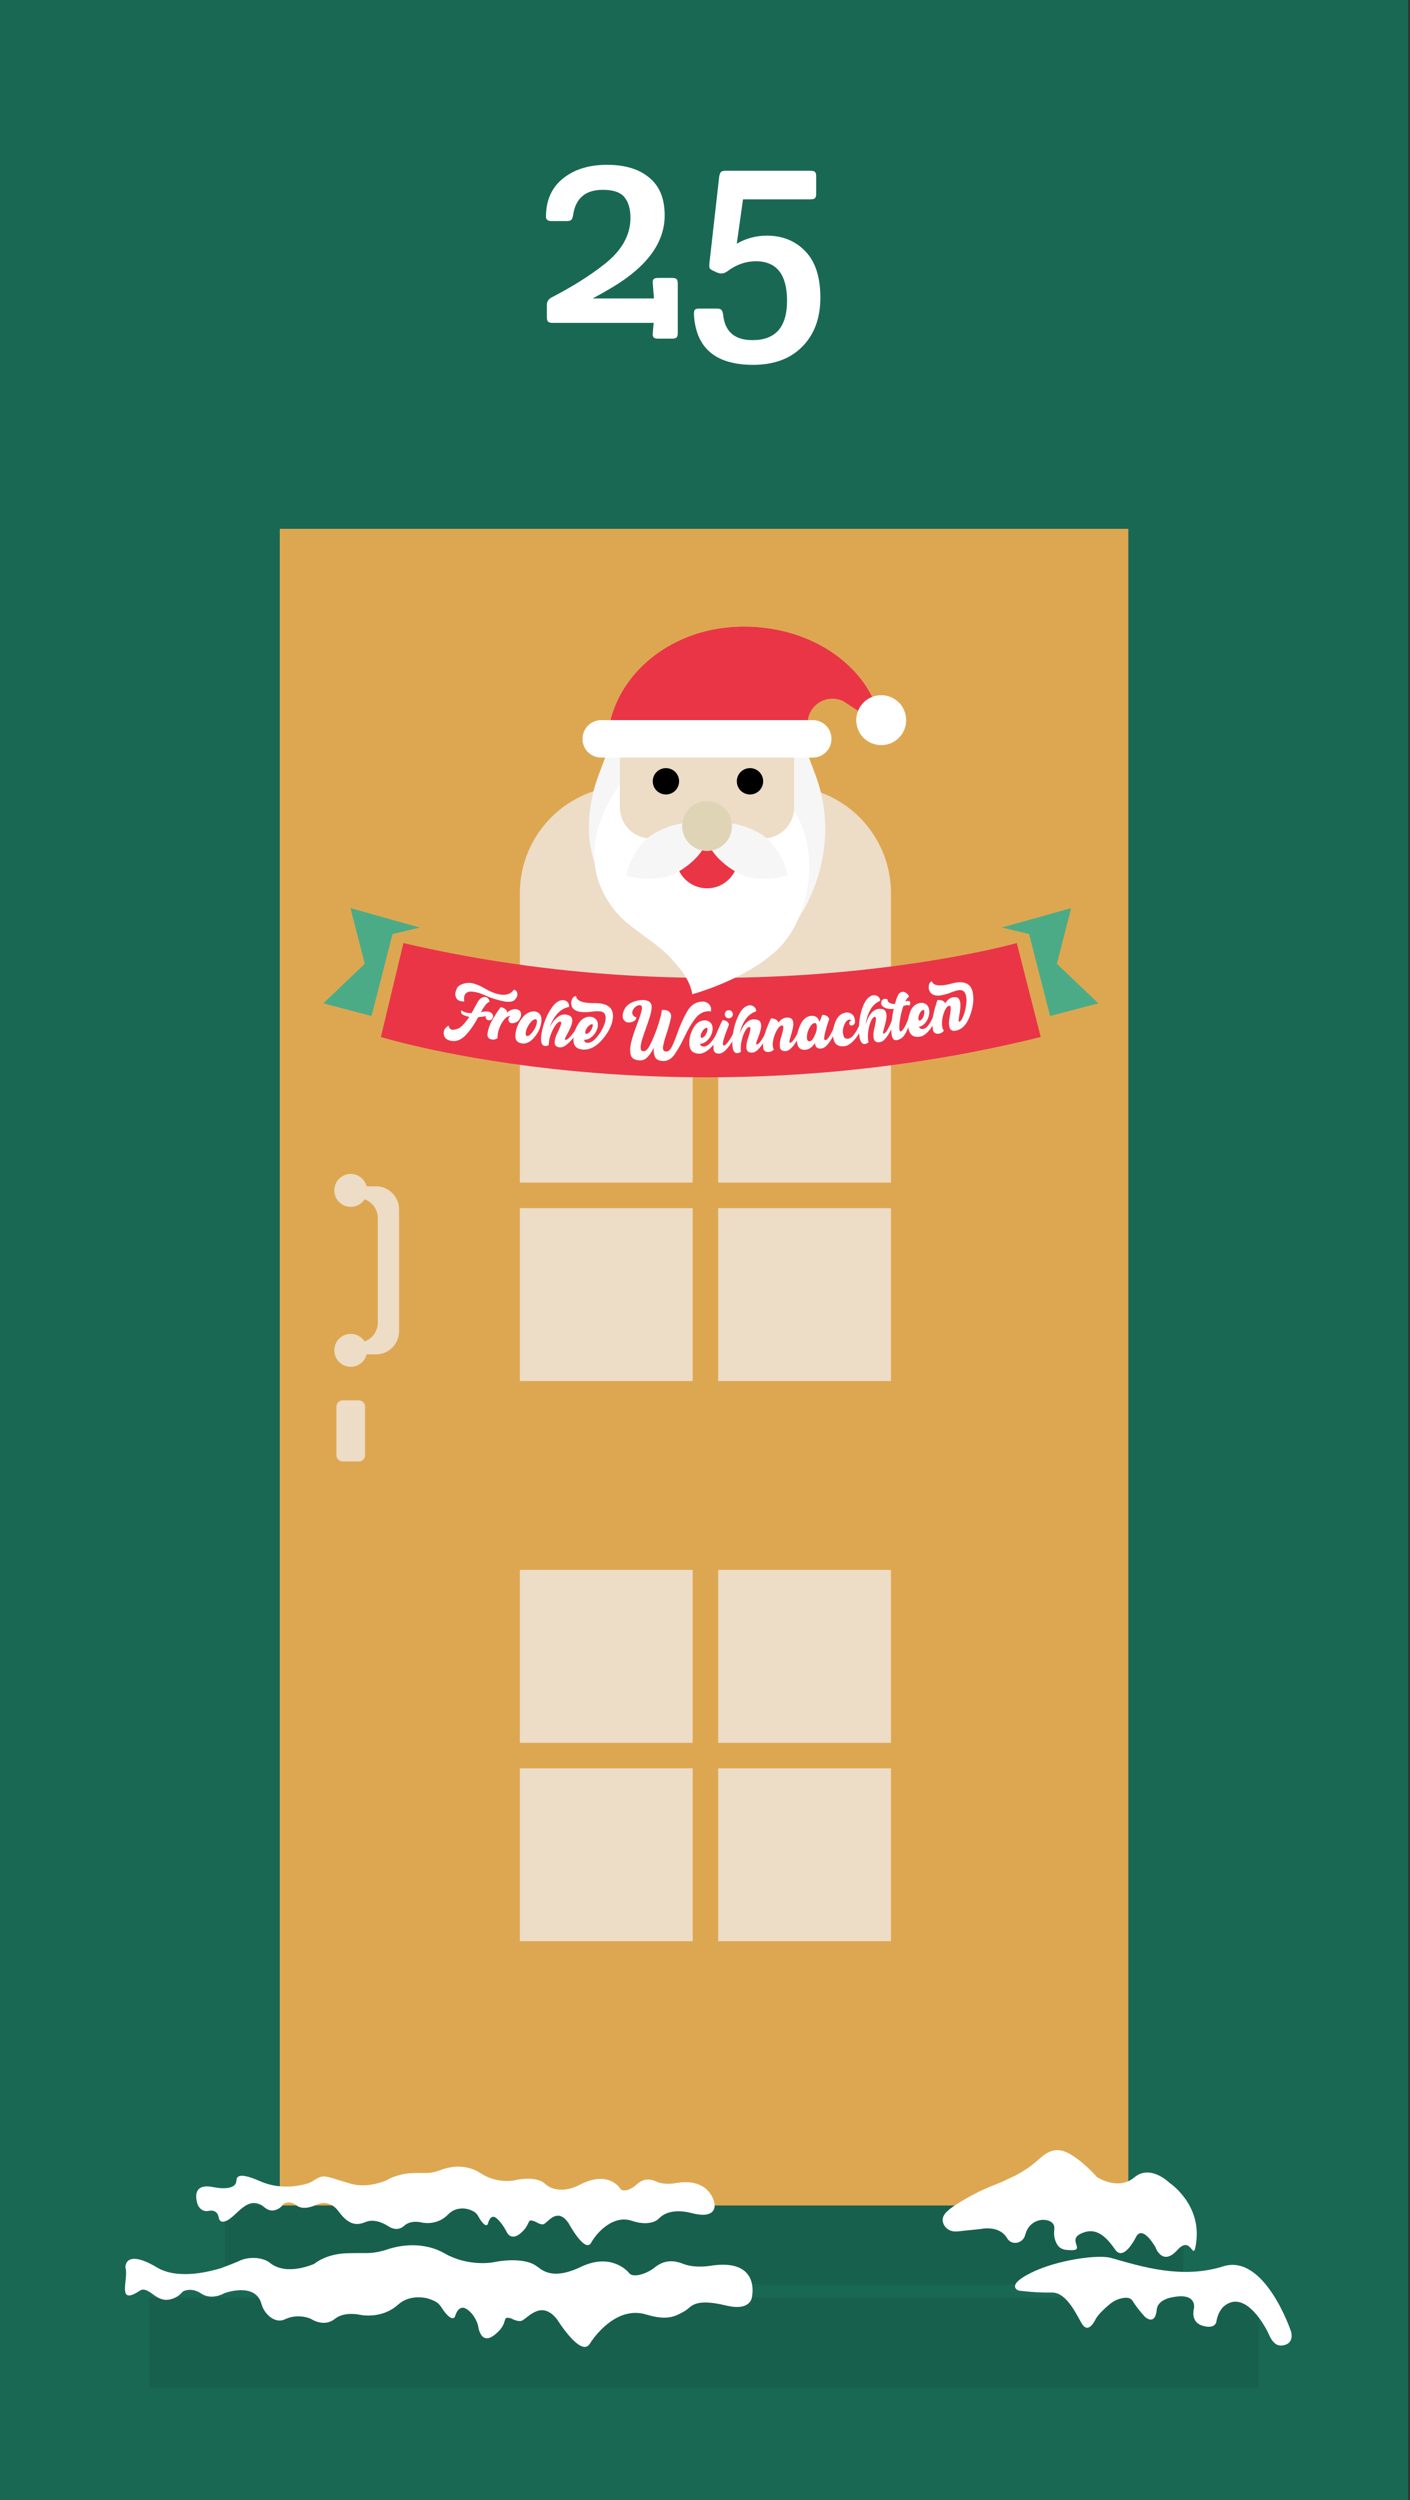 <?xml version="1.0" encoding="UTF-8"?> <svg xmlns="http://www.w3.org/2000/svg" width="237" height="420" viewBox="0 0 237 420" fill="none"><rect x="0" y="0" width="237" height="420" fill="#333333" stroke="none"/><g clip-path="url(#clip0_31_2)"><path d="M236.689 0H0V420H236.689V0Z" fill="#196854"></path><path d="M189.653 88.839H47.029V370.836H189.653V88.839Z" fill="#DDA751"></path><path d="M116.427 169.615H87.378V198.664H116.427V169.615Z" fill="#EDDCC6"></path><path d="M149.76 169.615H120.711V198.664H149.76V169.615Z" fill="#EDDCC6"></path><path d="M105.393 132.026H116.427V165.331H87.378V150.041C87.378 140.096 95.448 132.026 105.393 132.026Z" fill="#EDDCC6"></path><path d="M120.711 132.026H131.745C141.69 132.026 149.76 140.096 149.76 150.041V165.331H120.711V132.026Z" fill="#EDDCC6"></path><path d="M116.427 202.948H87.378V231.997H116.427V202.948Z" fill="#EDDCC6"></path><path d="M149.76 202.948H120.711V231.997H149.76V202.948Z" fill="#EDDCC6"></path><path d="M116.427 263.722H87.378V292.771H116.427V263.722Z" fill="#EDDCC6"></path><path d="M149.76 263.722H120.711V292.771H149.76V263.722Z" fill="#EDDCC6"></path><path d="M116.427 297.048H87.378V326.097H116.427V297.048Z" fill="#EDDCC6"></path><path d="M149.76 297.048H120.711V326.097H149.76V297.048Z" fill="#EDDCC6"></path><path d="M60.31 235.235H57.599C57.017 235.235 56.545 235.707 56.545 236.289V244.45C56.545 245.032 57.017 245.503 57.599 245.503H60.31C60.892 245.503 61.364 245.032 61.364 244.45V236.289C61.364 235.707 60.892 235.235 60.31 235.235Z" fill="#EDDCC6"></path><path d="M63.183 199.289H61.63C61.321 198.095 60.247 197.203 58.962 197.203C57.431 197.203 56.194 198.439 56.194 199.971C56.194 201.502 57.431 202.738 58.962 202.738C59.938 202.738 60.788 202.232 61.286 201.467C62.572 201.937 63.499 203.159 63.499 204.606V222.2C63.499 223.646 62.572 224.876 61.286 225.339C60.795 224.574 59.938 224.068 58.962 224.068C57.431 224.068 56.194 225.304 56.194 226.835C56.194 228.366 57.431 229.602 58.962 229.602C60.254 229.602 61.328 228.717 61.63 227.516H63.183C65.339 227.516 67.081 225.775 67.081 223.618V203.173C67.081 201.017 65.339 199.275 63.183 199.275V199.289Z" fill="#EDDCC6"></path><path d="M198.889 370.492H37.793V383.745H198.889V370.492Z" fill="#17604D"></path><path d="M211.58 385.993H25.109V401.142H211.58V385.993Z" fill="#17604D"></path><path d="M65.163 366.173C65.163 366.173 62.01 367.725 58.899 366.819C54.024 365.393 54.621 365.133 52.282 366.552C52.163 366.622 52.03 366.685 51.903 366.727C50.99 367.029 47.38 368.041 43.728 366.418C39.598 364.585 39.788 365.976 39.732 366.418C39.697 366.685 39.57 366.945 39.367 367.121C38.924 367.486 37.948 367.823 35.785 367.395C31.732 366.594 33.263 370.429 33.263 370.429C33.263 370.429 33.804 371.672 35.068 371.398C36.564 371.075 36.747 372.43 36.747 372.43C36.747 372.43 36.88 374.509 39.584 371.911C40.87 370.682 41.747 370.057 42.681 370.078C43.279 370.092 43.861 370.309 44.311 370.696C44.69 371.019 45.28 371.405 45.912 371.328C46.867 371.208 47.387 370.597 47.577 370.344C47.64 370.253 47.724 370.183 47.823 370.134C48.146 369.979 48.918 369.769 49.852 370.485C51.096 371.447 53.21 370.359 53.21 370.359C53.21 370.359 55.275 369.263 56.89 371.454C58.505 373.653 59.798 373.969 61.476 373.259C63.155 372.55 65.156 373.905 65.156 373.905C65.156 373.905 66.659 375.085 67.931 373.905C69.033 372.88 70.768 373.322 70.768 373.322C70.768 373.322 73.353 374.053 75.354 371.967C76.548 370.724 78.283 370.892 79.091 371.251C79.611 371.475 79.997 371.644 80.369 372.262C80.503 372.487 80.657 372.789 80.91 373.126C81.781 374.306 82.006 373.575 82.006 373.575C82.006 373.575 82.392 371.77 83.424 372.606C84.457 373.442 85.229 375.057 85.229 375.057C85.229 375.057 85.953 376.56 87.617 375.057C89.45 373.407 88.327 372.473 90.202 373.315C90.202 373.315 91.024 373.863 91.494 373.575C92.232 373.119 93.756 370.801 95.561 373.449C95.561 373.449 98.335 378.611 99.368 376.743C100.4 374.875 103.174 372.03 106.208 373.063C108.034 373.688 109.278 373.463 109.98 373.189C110.324 373.056 110.612 372.824 110.872 372.564C111.399 372.037 112.979 370.913 116.28 371.77C120.775 372.936 120.087 370.092 120.087 370.092C120.087 370.092 119.377 365.702 113.562 366.734C113.562 366.734 111.757 367.121 110.331 366.475C108.905 365.828 107.88 366.152 106.974 366.994C106.068 367.837 104.628 368.378 104.2 367.577C104.2 367.577 102.261 364.515 97.485 366.994C94.5 368.547 92.463 367.598 91.775 366.973C91.607 366.819 91.248 366.545 91.045 366.447C90.413 366.137 88.952 365.688 86.381 366.285C86.381 366.285 83.509 366.875 80.763 365.056C78.929 363.841 76.401 363.574 73.858 364.613C73.753 364.656 73.648 364.684 73.535 364.719C71.969 365.189 71.702 364.965 69.265 365.056C66.835 365.154 65.135 366.152 65.135 366.152L65.163 366.173Z" fill="white"></path><path d="M52.872 380.269C52.872 380.269 48.223 382.446 45.364 380.121C44.17 379.152 41.684 379.004 40.041 379.882C39.872 379.974 37.316 380.971 37.126 381.027C35.812 381.406 30.116 383.127 26.387 380.901C21.197 377.803 20.972 380.564 21.119 381.076C21.611 382.867 19.511 387.482 23.55 384.771C24.259 384.293 25.242 385.059 25.888 385.543C26.429 385.943 27.279 386.428 28.185 386.33C29.555 386.182 30.306 385.424 30.573 385.108C30.671 384.995 30.784 384.904 30.924 384.848C31.395 384.658 32.497 384.391 33.832 385.29C35.623 386.484 37.737 385.213 37.737 385.213C37.737 385.213 42.941 383.275 43.96 387.053C44.423 388.774 46.242 390.396 47.879 389.617C50.196 388.514 52.282 389.546 52.282 389.546C52.282 389.546 54.446 391.021 56.272 389.546C57.852 388.268 60.352 388.823 60.352 388.823C60.352 388.823 64.061 389.736 66.933 387.13C68.647 385.578 71.133 385.796 72.299 386.238C73.044 386.519 73.598 386.73 74.132 387.503C74.322 387.777 74.54 388.156 74.905 388.584C76.155 390.052 76.478 389.146 76.478 389.146C76.478 389.146 77.033 386.892 78.515 387.938C79.997 388.985 80.369 390.726 80.369 390.726C80.369 390.726 80.734 394.105 83.129 392.229C85.756 390.172 84.098 388.935 85.953 389.476C85.953 389.476 87.132 390.157 87.807 389.799C88.867 389.23 91.052 386.337 93.65 389.638C93.65 389.638 97.639 396.078 99.121 393.739C100.603 391.408 104.199 387.496 108.554 388.788C111.181 389.561 112.67 389.511 114.306 388.654C114.77 388.409 115.212 388.198 115.591 387.875C116.35 387.222 117.291 386.147 122.011 387.285C126.414 388.352 126.414 385.705 126.414 385.705C126.414 385.705 127.798 379.32 119.454 380.613C119.454 380.613 116.856 381.097 114.819 380.29C112.782 379.482 111.293 379.889 110.001 380.936C108.701 381.982 106.306 382.762 105.688 381.772C105.688 381.772 102.879 378.288 97.647 380.802C93.411 382.839 91.508 381.694 90.518 380.908C90.272 380.718 89.759 380.381 89.464 380.254C88.558 379.868 86.465 379.313 82.771 380.058C82.771 380.058 78.648 380.795 74.708 378.527C72.074 377.01 68.45 376.68 64.798 377.972C64.644 378.028 64.489 378.063 64.335 378.098C62.08 378.688 61.701 378.4 58.21 378.52C54.719 378.639 52.858 380.269 52.858 380.269H52.872Z" fill="white"></path><path d="M160.822 374.847C159.705 374.966 158.61 374.228 158.462 373.119C158.343 372.255 158.926 371.475 160.759 370.309C165.331 367.402 167.712 366.98 169.131 366.173C169.412 366.011 171.722 365.203 174.188 363.11C175.213 362.239 176.828 360.364 179.364 361.6C181.899 362.836 184.379 365.709 184.379 365.709C184.379 365.709 187.932 368.076 190.65 365.779C193.369 363.483 196.571 366.685 196.571 366.685C196.571 366.685 202.064 370.274 201.031 376.925C200.511 380.247 200.322 375.275 197.899 377.972C195.349 380.802 194.204 377.487 194.204 377.487C194.204 377.487 192.055 373.603 190.931 375.816C190.931 375.816 188.895 379.995 187.448 377.909C185.804 375.542 184.105 374.004 181.597 375.261C179.223 376.448 183.1 378.386 179.125 377.937C178.563 377.874 178.036 377.579 177.734 377.101C177.39 376.56 177.06 375.724 177.208 374.566C177.334 373.575 176.723 373.147 176.014 372.978C174.574 372.641 173.085 373.456 172.53 374.825C172.446 375.029 172.369 375.254 172.298 375.507C171.905 376.89 170.058 377.249 169.306 376.026C169.292 376.005 169.278 375.984 169.264 375.963C167.937 373.737 164.875 374.432 164.875 374.432L160.829 374.861L160.822 374.847Z" fill="white"></path><path d="M171.252 384.792C171.252 384.792 168.864 384.019 173.254 381.821C177.643 379.622 184.575 378.688 186.746 379.299C191.781 380.725 198.629 382.916 205.596 380.718C212.571 378.52 216.981 391.59 216.981 391.59C216.981 391.59 217.761 393.873 215.338 394.02C214.902 394.048 214.003 393.866 213.28 392.145C212.887 391.211 209.403 384.462 205.793 387.369C205.793 387.369 204.761 388.079 204.437 390.08C204.437 390.08 204.227 391.344 202.05 390.663C200.006 390.017 200.694 387.756 200.694 387.756C200.694 387.756 201.277 384.848 196.564 386.014C196.564 386.014 194.57 386.456 194.436 387.952C194.169 390.853 192.434 389.181 192.434 389.181C192.434 389.181 191.163 387.819 190.37 386.512C190.025 385.95 189.316 385.908 188.572 386.07C187.778 386.238 187.048 386.618 186.437 387.144C185.664 387.798 184.547 388.83 184.175 389.568C183.592 390.726 182.756 391.632 181.977 390.537C181.197 389.441 179.455 385.051 176.814 385.115C174.174 385.178 171.259 384.792 171.259 384.792H171.252Z" fill="white"></path><path d="M174.932 174.202L170.908 158.42C170.908 158.42 124.272 171.589 67.811 158.42L64.019 174.202C64.019 174.202 113.33 189.435 174.932 174.202Z" fill="#EA3547"></path><path d="M70.557 155.814L58.913 152.548L61.308 161.904L54.34 168.548L62.445 170.676L65.985 156.903L70.557 155.814Z" fill="#4CAB87"></path><path d="M168.4 155.814L180.045 152.548L177.65 161.904L184.617 168.548L176.505 170.676L172.973 156.903L168.4 155.814Z" fill="#4CAB87"></path><path d="M81.648 167.494C81.971 167.543 82.181 167.81 82.28 168.281C82.02 168.379 81.76 168.597 81.514 168.934C81.268 169.271 81.044 169.629 80.84 170.016C81.008 169.981 81.205 169.953 81.437 169.924C81.676 169.903 81.886 169.903 82.069 169.931C82.273 169.967 82.469 170.058 82.645 170.205C82.82 170.353 82.898 170.557 82.87 170.809V170.851C82.828 171.083 82.68 171.259 82.434 171.371C82.329 171.406 82.224 171.413 82.125 171.399C82.027 171.385 81.936 171.343 81.844 171.287C81.683 171.182 81.62 171.02 81.655 170.809C81.655 170.774 81.669 170.739 81.676 170.704C81.289 170.774 80.854 170.83 80.369 170.866C79.779 172.003 79.105 172.994 78.34 173.822C77.574 174.651 76.759 174.995 75.895 174.855C75.095 174.728 74.659 174.356 74.589 173.752C74.568 173.605 74.568 173.471 74.589 173.338C74.659 172.916 74.926 172.565 75.404 172.27C75.481 172.699 75.685 172.937 76.008 172.987C76.176 173.015 76.499 172.951 76.963 172.804C77.427 172.657 78.073 171.996 78.887 170.823C78.887 170.823 78.873 170.823 78.866 170.816C78.564 170.76 78.269 170.669 77.974 170.549C77.848 170.493 77.75 170.43 77.679 170.367C77.609 170.304 77.56 170.24 77.532 170.177C77.504 170.114 77.49 170.058 77.497 170.002C77.497 169.981 77.497 169.96 77.497 169.938C77.497 169.91 77.511 169.875 77.525 169.84C77.539 169.805 77.553 169.777 77.574 169.749L77.595 169.707L77.672 169.777C77.722 169.826 77.813 169.882 77.939 169.952C78.066 170.023 78.234 170.072 78.452 170.121L78.564 170.142C78.761 170.177 79 170.191 79.274 170.191C79.274 170.184 79.274 170.17 79.288 170.163C79.295 170.156 79.302 170.142 79.302 170.135C79.456 169.861 79.611 169.58 79.765 169.285C79.948 168.927 80.138 168.576 80.341 168.232C80.728 167.663 81.156 167.41 81.62 167.487H81.641L81.648 167.494ZM86.36 166.251C86.69 166.307 86.894 166.518 86.95 166.883C86.971 167.003 86.971 167.115 86.95 167.227C86.915 167.466 86.768 167.712 86.515 167.972C86.262 168.232 85.77 168.33 85.04 168.274C83.832 168.063 82.708 167.726 81.676 167.263C80.938 166.925 80.292 166.708 79.737 166.623C79.407 166.567 79.112 166.56 78.845 166.588C78.614 166.652 78.438 166.743 78.311 166.869C78.185 166.996 78.101 167.136 78.059 167.291C78.037 167.368 78.016 167.445 78.009 167.515C77.995 167.593 77.988 167.684 77.988 167.789C77.988 167.895 77.995 168 78.016 168.091L78.045 168.232C77.862 168.232 77.7 168.232 77.553 168.204C77.132 168.133 76.837 167.944 76.682 167.635C76.534 167.354 76.492 167.059 76.542 166.743C76.57 166.588 76.654 166.349 76.801 166.019C76.949 165.689 77.335 165.422 77.96 165.219C78.424 165.106 78.873 165.078 79.302 165.148C79.477 165.177 79.758 165.261 80.138 165.394C80.517 165.528 80.987 165.76 81.542 166.083C81.774 166.209 82.006 166.335 82.231 166.455C82.912 166.771 83.516 166.975 84.057 167.066C85.096 167.234 85.876 166.968 86.381 166.258L86.36 166.251Z" fill="white"></path><path d="M84.162 169.18C84.394 169.208 84.625 169.306 84.864 169.468C85.103 169.629 85.229 169.84 85.251 170.093C85.763 169.651 86.262 169.468 86.746 169.531C87.203 169.594 87.477 169.798 87.554 170.149C87.589 170.297 87.596 170.437 87.575 170.585C87.547 170.788 87.442 171.027 87.266 171.301C87.091 171.575 86.767 171.772 86.311 171.877C86.192 171.898 86.079 171.898 85.981 171.884C85.84 171.863 85.728 171.807 85.637 171.715C85.496 171.561 85.447 171.385 85.468 171.182C85.468 171.182 85.475 171.118 85.489 171.013C85.503 170.908 85.616 170.795 85.819 170.676C85.482 170.641 85.138 170.823 84.794 171.217C84.45 171.617 84.162 172.109 83.937 172.699C83.804 173.05 83.712 173.401 83.663 173.731C83.635 173.949 83.621 174.167 83.635 174.384C83.361 174.595 83.059 174.679 82.736 174.63C82.125 174.546 81.858 174.209 81.942 173.619C81.942 173.584 81.957 173.541 81.963 173.499C82.097 172.734 82.371 171.996 82.785 171.28C83.2 170.571 83.593 169.953 83.972 169.433C84.035 169.341 84.099 169.257 84.155 169.173L84.162 169.18Z" fill="white"></path><path d="M87.758 175.283C86.915 175.185 86.543 174.672 86.634 173.745L86.648 173.64C86.754 172.748 87.105 171.891 87.716 171.076C88.327 170.262 89.043 169.868 89.865 169.903C90.209 169.946 90.497 170.093 90.722 170.346C90.947 170.599 91.045 171.02 91.003 171.603C90.89 172.558 90.504 173.436 89.837 174.23C89.169 175.023 88.481 175.382 87.758 175.297V175.283ZM90.174 172.095C90.209 171.954 90.23 171.835 90.244 171.722C90.272 171.498 90.244 171.35 90.167 171.28C90.125 171.245 90.076 171.224 90.019 171.217C89.921 171.203 89.781 171.252 89.598 171.364C89.415 171.477 89.226 171.673 89.015 171.961C88.678 172.46 88.467 172.923 88.383 173.352C88.376 173.408 88.362 173.457 88.362 173.506C88.327 173.829 88.404 174.005 88.608 174.026C88.776 174.047 88.973 173.949 89.191 173.731C89.408 173.513 89.612 173.254 89.795 172.945C89.977 172.643 90.104 172.355 90.167 172.095H90.174Z" fill="white"></path><path d="M94.704 168.007C95.006 168.035 95.259 168.162 95.441 168.393C95.603 168.59 95.673 168.808 95.652 169.054C95.652 169.089 95.645 169.124 95.638 169.159C94.83 169.313 94.156 169.721 93.608 170.374C93.061 171.027 92.653 171.772 92.4 172.607C92.709 171.926 93.11 171.378 93.594 170.964C94.079 170.549 94.578 170.374 95.097 170.423C95.701 170.514 96.052 170.739 96.144 171.097C96.186 171.266 96.2 171.448 96.179 171.638C96.158 171.856 96.073 172.144 95.933 172.502C95.793 172.86 95.603 173.239 95.371 173.647C95.203 173.949 95.083 174.195 94.999 174.384C94.971 174.447 94.957 174.504 94.95 174.546C94.943 174.63 94.978 174.679 95.055 174.686C95.245 174.707 95.526 174.511 95.891 174.096C96.256 173.682 96.607 173.211 96.944 172.678L97.478 172.727L97.155 173.239C96.937 173.577 96.663 173.963 96.319 174.391C95.975 174.82 95.61 175.199 95.21 175.515C94.809 175.838 94.423 175.979 94.051 175.943C93.454 175.887 93.18 175.557 93.236 174.946C93.236 174.911 93.243 174.876 93.25 174.841C93.292 174.405 93.489 173.858 93.84 173.204C94.03 172.804 94.17 172.46 94.269 172.158C94.297 172.067 94.318 171.982 94.325 171.919C94.339 171.758 94.297 171.659 94.198 171.61C93.945 171.603 93.665 171.814 93.356 172.242C93.053 172.678 92.787 173.197 92.569 173.815C92.4 174.279 92.302 174.721 92.26 175.15C92.246 175.29 92.239 175.424 92.239 175.564C92.239 175.564 92.232 175.564 92.225 175.571C92.154 175.606 92.063 175.641 91.958 175.677C91.853 175.712 91.733 175.719 91.593 175.705C91.15 175.663 90.932 175.262 90.946 174.497C90.946 174.342 90.96 174.188 90.975 174.019C91.038 173.38 91.213 172.621 91.501 171.75C91.796 170.88 92.204 170.065 92.723 169.306C93.243 168.548 93.812 168.119 94.409 168.014C94.43 168.014 94.444 168.014 94.451 168.014C94.528 168 94.613 168 94.697 168.007H94.704Z" fill="white"></path><path d="M96.832 167.298C96.874 167.986 97.598 168.386 98.996 168.485C99.22 168.499 99.459 168.513 99.712 168.513C100.007 168.506 100.288 168.513 100.541 168.527C102.268 168.653 103.097 169.426 103.027 170.844V170.873C102.943 172.06 102.367 173.289 101.313 174.546C100.26 175.803 99.143 176.393 97.963 176.309C96.952 176.238 96.425 175.733 96.383 174.799C96.376 174.63 96.383 174.462 96.383 174.293C96.439 173.527 96.727 172.741 97.254 171.926C97.781 171.111 98.469 170.739 99.319 170.802C99.635 170.823 99.923 170.978 100.19 171.252C100.421 171.505 100.527 171.856 100.492 172.305C100.492 172.355 100.485 172.411 100.478 172.46C100.358 173.071 100.077 173.598 99.628 174.033C99.178 174.476 98.694 174.686 98.167 174.665C98.181 174.785 98.23 174.89 98.307 174.988C98.385 175.087 98.483 175.15 98.602 175.171H98.708C99.192 175.213 99.705 174.925 100.246 174.314C100.787 173.703 101.208 173.022 101.51 172.27C101.671 171.863 101.763 171.498 101.791 171.175C101.812 170.894 101.784 170.641 101.7 170.416C101.538 170.1 101.257 169.924 100.857 169.896H100.815C100.421 169.861 99.965 169.882 99.452 169.945C98.904 170.03 98.356 170.051 97.816 170.009C97.668 169.995 97.521 169.981 97.373 169.96C96.727 169.805 96.313 169.524 96.137 169.124C96.032 168.878 95.99 168.639 96.004 168.4C96.018 168.253 96.074 168.049 96.179 167.789C96.284 167.529 96.509 167.368 96.846 167.298H96.832ZM99.459 172.053C99.326 172.067 99.171 172.151 98.981 172.312C98.799 172.467 98.63 172.692 98.49 172.966C98.42 173.127 98.377 173.268 98.371 173.373C98.364 173.478 98.385 173.556 98.434 173.619C98.462 173.654 98.497 173.668 98.546 173.675C98.658 173.682 98.827 173.605 99.038 173.436C99.164 173.317 99.284 173.162 99.396 172.959C99.508 172.755 99.585 172.565 99.621 172.39C99.621 172.355 99.628 172.319 99.635 172.284C99.642 172.165 99.614 172.088 99.543 172.06H99.459V172.053Z" fill="white"></path><path d="M118.225 168.239C118.366 168.239 118.556 168.302 118.787 168.407C119.019 168.513 119.209 168.695 119.363 168.941C119.476 169.124 119.525 169.341 119.518 169.608C119.518 169.707 119.504 169.805 119.49 169.91C119.37 169.896 119.251 169.882 119.131 169.882C118.261 169.861 117.502 170.269 116.849 171.118C116.196 171.968 115.592 173.008 115.023 174.237C114.517 175.304 113.99 176.238 113.443 177.053C112.888 177.861 112.227 178.261 111.462 178.24C110.781 178.219 110.331 178.008 110.12 177.594C109.945 177.236 109.861 176.786 109.875 176.253C109.875 176.168 109.875 176.084 109.889 175.993C109.629 176.555 109.306 177.06 108.912 177.496C108.519 177.931 108.077 178.149 107.564 178.135C106.658 178.107 106.138 177.777 105.998 177.13C105.942 176.871 105.913 176.59 105.92 176.274C105.934 175.824 106.04 175.234 106.251 174.497C106.461 173.759 106.742 172.923 107.107 171.996C107.48 171.041 107.739 170.233 107.894 169.58C107.908 169.503 107.915 169.433 107.915 169.37C107.922 169.068 107.817 168.899 107.606 168.857C107.578 168.857 107.543 168.857 107.515 168.85C107.283 168.85 107.037 168.948 106.784 169.166C106.482 169.447 106.314 169.714 106.286 169.974C106.286 170.009 106.279 170.044 106.279 170.079C106.279 170.29 106.335 170.472 106.468 170.627C106.602 170.781 106.756 170.866 106.946 170.866C106.946 170.894 106.946 170.929 106.946 170.957C106.946 171.189 106.819 171.378 106.588 171.526C106.335 171.68 106.047 171.758 105.724 171.751C105.724 171.751 105.625 171.751 105.457 171.743C105.288 171.736 105.092 171.61 104.881 171.364C104.726 171.196 104.649 170.95 104.663 170.627C104.663 170.493 104.684 170.353 104.719 170.198C104.86 169.643 105.106 169.208 105.457 168.899C105.808 168.59 106.187 168.372 106.588 168.246C106.988 168.112 107.332 168.042 107.627 168.014L108.07 167.979C108.449 167.986 108.779 168.077 109.067 168.232C109.348 168.393 109.509 168.681 109.537 169.103V169.215C109.523 169.629 109.425 170.149 109.235 170.767C109.046 171.385 108.821 172.053 108.568 172.755C108.301 173.478 108.077 174.146 107.894 174.757C107.761 175.206 107.69 175.585 107.683 175.887C107.683 175.993 107.683 176.098 107.704 176.189C107.74 176.449 107.887 176.583 108.147 176.59C108.224 176.59 108.322 176.583 108.428 176.555C108.744 176.421 109.109 175.894 109.537 174.967C109.966 174.04 110.352 173.043 110.696 171.961C111.041 170.887 111.216 170.121 111.23 169.679C111.321 169.658 111.427 169.651 111.546 169.651C111.652 169.651 111.806 169.672 112.003 169.707C112.199 169.742 112.396 169.861 112.593 170.072C112.74 170.226 112.81 170.451 112.796 170.739C112.796 170.83 112.782 170.936 112.761 171.048C112.572 171.912 112.333 172.762 112.052 173.598C111.757 174.448 111.56 175.171 111.455 175.754C111.441 175.845 111.427 175.936 111.427 176.014C111.413 176.421 111.602 176.632 111.982 176.646C112.34 176.653 112.656 176.372 112.944 175.796C113.225 175.22 113.52 174.511 113.815 173.675C114.25 172.383 114.805 171.147 115.465 169.967C116.125 168.787 117.06 168.218 118.254 168.253L118.225 168.239Z" fill="white"></path><path d="M118.513 171.406C118.829 171.406 119.131 171.533 119.405 171.779C119.658 172.01 119.784 172.348 119.784 172.797C119.784 172.846 119.784 172.902 119.784 172.952C119.714 173.57 119.475 174.117 119.061 174.595C118.647 175.073 118.176 175.325 117.656 175.347C117.677 175.452 117.734 175.55 117.818 175.641C117.902 175.733 118.015 175.782 118.148 175.796C118.19 175.796 118.239 175.803 118.281 175.803C118.977 175.803 119.735 175.023 120.564 173.471H121.098C120.648 174.567 120.086 175.424 119.412 176.056C118.738 176.688 118.127 176.997 117.572 177.004C116.561 177.004 115.999 176.54 115.886 175.613C115.865 175.452 115.858 175.29 115.858 175.129C115.858 174.356 116.083 173.541 116.547 172.692C117.01 171.842 117.663 171.413 118.506 171.406H118.513ZM118.829 172.65C118.829 172.65 118.801 172.65 118.78 172.65C118.668 172.65 118.52 172.734 118.338 172.895C118.155 173.057 117.994 173.31 117.846 173.64C117.79 173.808 117.762 173.942 117.762 174.054C117.762 174.16 117.79 174.244 117.846 174.3C117.881 174.328 117.923 174.349 117.965 174.349C118.078 174.349 118.232 174.258 118.422 174.068C118.548 173.942 118.654 173.773 118.752 173.563C118.843 173.352 118.907 173.155 118.928 172.98C118.928 172.944 118.928 172.909 118.928 172.874C118.928 172.755 118.893 172.685 118.822 172.664L118.829 172.65Z" fill="white"></path><path d="M121.442 171.371C121.667 171.371 121.892 171.427 122.116 171.554C122.341 171.68 122.482 171.863 122.538 172.109C122.517 172.172 122.489 172.242 122.46 172.312C122.285 172.748 122.102 173.225 121.92 173.731C121.737 174.237 121.604 174.679 121.533 175.059C121.512 175.171 121.498 175.269 121.505 175.354C121.505 175.536 121.576 175.627 121.695 175.62C121.885 175.62 122.137 175.389 122.453 174.939C122.77 174.49 123.065 173.984 123.345 173.422H123.879L123.619 173.956C123.444 174.321 123.212 174.728 122.924 175.199C122.629 175.663 122.306 176.07 121.955 176.428C121.597 176.779 121.231 176.969 120.859 176.99C120.248 177.004 119.932 176.702 119.925 176.105C119.925 176.07 119.925 176.028 119.925 175.986C119.911 175.248 120.101 174.405 120.494 173.457C120.887 172.509 121.203 171.814 121.449 171.385L121.442 171.371ZM122.475 169.693C122.664 169.693 122.833 169.756 122.966 169.882C123.1 170.009 123.17 170.177 123.177 170.374C123.177 170.557 123.114 170.718 122.987 170.852C122.861 170.985 122.692 171.055 122.503 171.062C122.32 171.062 122.158 170.999 122.025 170.873C121.892 170.746 121.821 170.585 121.821 170.402C121.821 170.205 121.878 170.044 122.011 169.903C122.144 169.763 122.299 169.7 122.482 169.693H122.475Z" fill="white"></path><path d="M126.008 168.871C126.317 168.857 126.577 168.955 126.794 169.159C126.984 169.327 127.082 169.538 127.089 169.784C127.089 169.819 127.089 169.854 127.089 169.896C126.31 170.156 125.692 170.648 125.235 171.364C124.779 172.081 124.47 172.874 124.322 173.738C124.54 173.022 124.863 172.425 125.291 171.954C125.72 171.484 126.19 171.238 126.71 171.224C127.321 171.231 127.7 171.413 127.834 171.758C127.897 171.919 127.932 172.095 127.939 172.284C127.946 172.502 127.904 172.797 127.806 173.169C127.707 173.541 127.574 173.942 127.398 174.377C127.272 174.693 127.181 174.953 127.124 175.157C127.103 175.227 127.096 175.283 127.096 175.325C127.096 175.41 127.138 175.452 127.216 175.452C127.405 175.452 127.658 175.213 127.967 174.757C128.276 174.3 128.564 173.787 128.831 173.211L129.365 173.19L129.112 173.738C128.943 174.103 128.719 174.518 128.431 174.988C128.15 175.459 127.827 175.88 127.476 176.253C127.124 176.625 126.759 176.814 126.387 176.828C125.783 176.85 125.474 176.555 125.453 175.943C125.453 175.908 125.453 175.873 125.453 175.838C125.439 175.403 125.558 174.834 125.825 174.138C125.958 173.717 126.057 173.352 126.113 173.043C126.134 172.952 126.141 172.867 126.134 172.797C126.134 172.635 126.071 172.544 125.966 172.509C125.713 172.53 125.46 172.776 125.214 173.247C124.968 173.717 124.772 174.272 124.638 174.911C124.533 175.396 124.491 175.845 124.505 176.274C124.505 176.414 124.519 176.548 124.54 176.688C124.54 176.688 124.533 176.695 124.526 176.702C124.455 176.744 124.371 176.793 124.273 176.835C124.175 176.885 124.055 176.906 123.915 176.913C123.472 176.927 123.205 176.555 123.121 175.803C123.107 175.649 123.093 175.494 123.086 175.325C123.065 174.679 123.142 173.907 123.318 173.001C123.493 172.095 123.795 171.238 124.217 170.416C124.638 169.601 125.137 169.096 125.72 168.92C125.734 168.92 125.748 168.913 125.762 168.906C125.839 168.885 125.916 168.871 126.008 168.864V168.871Z" fill="white"></path><path d="M129.597 171.09V171.069C129.828 171.055 130.074 171.111 130.341 171.231C130.601 171.35 130.77 171.533 130.84 171.779C131.261 171.252 131.718 170.971 132.202 170.943C132.757 170.908 133.101 171.062 133.235 171.399C133.298 171.554 133.333 171.729 133.34 171.919C133.354 172.137 133.326 172.425 133.249 172.79C133.179 173.155 133.066 173.563 132.926 174.005C132.82 174.349 132.743 174.63 132.694 174.848C132.68 174.918 132.673 174.974 132.68 175.023C132.68 175.122 132.729 175.171 132.806 175.171C133.003 175.157 133.249 174.925 133.544 174.462C133.839 173.998 134.12 173.478 134.373 172.895L134.899 172.867L134.661 173.422C134.499 173.787 134.281 174.216 134.014 174.686C133.747 175.157 133.438 175.592 133.094 175.972C132.75 176.351 132.399 176.547 132.027 176.569C131.423 176.604 131.107 176.33 131.072 175.754C131.072 175.705 131.072 175.656 131.072 175.599C131.043 175.164 131.156 174.595 131.395 173.893C131.521 173.471 131.605 173.099 131.654 172.79C131.669 172.692 131.676 172.614 131.669 172.544C131.662 172.383 131.598 172.291 131.493 172.256C131.17 172.284 130.868 172.551 130.573 173.071C130.278 173.591 130.067 174.167 129.948 174.806C129.892 175.101 129.871 175.361 129.885 175.592C129.899 175.873 129.962 176.112 130.074 176.309C129.828 176.569 129.54 176.702 129.217 176.723C128.613 176.758 128.297 176.47 128.262 175.859C128.262 175.824 128.262 175.789 128.262 175.754C128.248 174.932 128.389 174.117 128.677 173.296C128.965 172.481 129.252 171.779 129.54 171.196C129.555 171.161 129.576 171.125 129.59 171.09H129.597Z" fill="white"></path><path d="M136.381 170.641C136.676 170.62 136.95 170.683 137.196 170.83C137.449 170.978 137.631 171.266 137.751 171.68C137.877 171.336 137.99 171.048 138.081 170.823L138.214 170.493C138.446 170.472 138.678 170.521 138.91 170.641C139.141 170.76 139.296 170.936 139.38 171.175C139.226 171.617 139.064 172.116 138.896 172.671C138.727 173.225 138.615 173.71 138.551 174.124C138.53 174.265 138.523 174.377 138.53 174.469C138.544 174.658 138.615 174.742 138.748 174.735C138.938 174.721 139.177 174.476 139.464 173.998C139.752 173.52 140.019 172.994 140.258 172.418L140.792 172.376L140.567 172.93C140.413 173.303 140.209 173.731 139.949 174.209C139.689 174.686 139.394 175.129 139.057 175.515C138.72 175.901 138.369 176.112 138.004 176.14C137.393 176.189 137.055 175.915 137.006 175.318C137.006 175.283 137.006 175.241 137.006 175.199C136.529 175.922 135.988 176.302 135.377 176.351C134.534 176.421 134.063 175.986 133.972 175.059V174.953C133.888 174.054 134.078 173.127 134.52 172.172C134.962 171.217 135.588 170.704 136.388 170.641H136.381ZM136.852 171.87C136.557 171.933 136.262 172.249 135.967 172.825C135.721 173.373 135.609 173.865 135.63 174.307V174.377C135.665 174.764 135.819 174.946 136.1 174.925C136.276 174.911 136.451 174.778 136.627 174.518C136.803 174.258 136.95 173.963 137.077 173.633C137.203 173.303 137.273 172.994 137.294 172.72C137.294 172.6 137.294 172.488 137.294 172.397C137.266 172.024 137.147 171.849 136.936 171.863C136.915 171.863 136.887 171.863 136.866 171.877L136.852 171.87Z" fill="white"></path><path d="M142.302 170.093C142.618 170.058 142.92 170.156 143.215 170.381C143.503 170.599 143.671 170.971 143.72 171.484V171.505C143.727 171.758 143.678 171.947 143.559 172.074C143.439 172.2 143.313 172.263 143.187 172.277C143.004 172.298 142.885 172.242 142.814 172.123C142.779 172.067 142.758 172.003 142.751 171.933C142.751 171.87 142.751 171.779 142.793 171.68C142.835 171.582 142.92 171.491 143.081 171.427C142.99 171.315 142.885 171.266 142.765 171.273C142.681 171.28 142.555 171.343 142.379 171.456C142.203 171.568 142.028 171.849 141.852 172.291C141.698 172.748 141.634 173.148 141.67 173.499C141.684 173.619 141.726 173.808 141.81 174.082C141.894 174.356 142.105 174.49 142.449 174.49C142.484 174.49 142.519 174.49 142.555 174.49C143.194 174.426 143.861 173.584 144.549 171.961L145.076 171.905C144.739 173.036 144.261 173.949 143.65 174.637C143.039 175.325 142.463 175.698 141.915 175.754C140.904 175.859 140.3 175.452 140.096 174.532C140.061 174.37 140.033 174.202 140.012 174.04C139.935 173.275 140.082 172.453 140.462 171.554C140.841 170.662 141.452 170.17 142.295 170.086L142.302 170.093Z" fill="white"></path><path d="M146.79 167.192C147.092 167.157 147.366 167.227 147.598 167.41C147.801 167.565 147.914 167.761 147.942 168.007C147.942 168.042 147.942 168.077 147.949 168.119C147.197 168.449 146.621 168.99 146.228 169.742C145.835 170.5 145.596 171.308 145.526 172.186C145.68 171.448 145.954 170.83 146.333 170.325C146.72 169.819 147.169 169.538 147.682 169.475C148.293 169.433 148.686 169.573 148.848 169.903C148.925 170.058 148.974 170.233 149.002 170.423C149.03 170.641 149.009 170.936 148.946 171.315C148.883 171.694 148.785 172.109 148.644 172.551C148.546 172.881 148.483 173.148 148.44 173.352C148.426 173.422 148.426 173.478 148.426 173.52C148.44 173.605 148.483 173.647 148.553 173.633C148.742 173.612 148.974 173.359 149.241 172.874C149.508 172.39 149.754 171.856 149.965 171.259L150.491 171.196L150.288 171.765C150.154 172.144 149.965 172.579 149.719 173.071C149.48 173.563 149.199 174.012 148.876 174.412C148.553 174.813 148.209 175.037 147.836 175.08C147.239 175.15 146.902 174.89 146.825 174.279C146.825 174.244 146.825 174.209 146.818 174.174C146.762 173.738 146.839 173.162 147.036 172.446C147.134 172.017 147.197 171.645 147.232 171.329C147.239 171.231 147.239 171.154 147.232 171.083C147.211 170.922 147.148 170.83 147.043 170.809C146.79 170.852 146.565 171.118 146.362 171.61C146.158 172.102 146.01 172.664 145.933 173.317C145.87 173.808 145.863 174.265 145.919 174.686C145.933 174.827 145.961 174.96 145.989 175.094C145.989 175.094 145.982 175.101 145.975 175.108C145.912 175.157 145.835 175.213 145.736 175.269C145.638 175.325 145.526 175.361 145.385 175.375C144.943 175.431 144.648 175.08 144.493 174.335C144.465 174.188 144.437 174.026 144.423 173.865C144.346 173.225 144.353 172.446 144.451 171.533C144.549 170.62 144.767 169.735 145.118 168.885C145.47 168.035 145.926 167.494 146.488 167.263C146.502 167.263 146.516 167.248 146.53 167.248C146.6 167.22 146.685 167.199 146.769 167.185L146.79 167.192Z" fill="white"></path><path d="M151.601 166.616C151.601 166.616 151.643 166.602 151.664 166.602C151.811 166.581 151.98 166.623 152.177 166.722C152.493 166.876 152.696 167.115 152.795 167.438C152.563 167.565 152.352 167.824 152.162 168.232C152.205 168.232 152.24 168.218 152.268 168.204C152.303 168.19 152.338 168.183 152.38 168.176C152.429 168.169 152.471 168.155 152.514 168.155C152.689 168.133 152.816 168.155 152.893 168.225C152.956 168.281 152.998 168.351 153.005 168.435C153.005 168.478 153.005 168.541 152.991 168.639C152.977 168.73 152.907 168.829 152.788 168.934C152.703 168.864 152.598 168.836 152.471 168.843L152.394 168.857C152.282 168.871 152.141 168.906 151.966 168.948C151.924 168.962 151.882 168.969 151.846 168.983C151.636 169.587 151.467 170.226 151.348 170.887C151.221 171.547 151.158 172.109 151.158 172.572C151.158 172.713 151.158 172.825 151.172 172.923C151.207 173.148 151.278 173.268 151.39 173.275C151.601 173.211 151.832 172.944 152.085 172.474C152.338 172.003 152.57 171.477 152.774 170.901L153.293 170.83C153.068 171.603 152.759 172.425 152.359 173.289C151.959 174.153 151.411 174.637 150.709 174.735C150.294 174.792 150.027 174.546 149.908 173.991C149.887 173.886 149.866 173.78 149.852 173.675C149.782 173.176 149.782 172.558 149.852 171.807C149.922 171.055 150.041 170.276 150.224 169.475C149.269 169.552 148.602 169.363 148.229 168.913C148.166 168.815 148.131 168.709 148.117 168.604C148.103 168.506 148.117 168.379 148.166 168.218C148.215 168.063 148.328 167.937 148.517 167.838C148.574 167.81 148.623 167.796 148.686 167.789C148.84 167.768 149.009 167.81 149.206 167.909C149.206 167.958 149.206 168.007 149.206 168.042C149.262 168.428 149.662 168.632 150.421 168.66C150.589 168.042 150.751 167.579 150.905 167.256C151.067 166.89 151.299 166.687 151.601 166.644V166.616Z" fill="white"></path><path d="M154.719 168.471C155.035 168.421 155.344 168.499 155.661 168.702C155.941 168.892 156.117 169.208 156.187 169.651C156.194 169.7 156.201 169.756 156.208 169.805C156.236 170.423 156.075 171.006 155.738 171.54C155.401 172.074 154.972 172.397 154.46 172.495C154.495 172.6 154.565 172.685 154.663 172.762C154.762 172.839 154.881 172.867 155.014 172.86C155.064 172.86 155.106 172.86 155.148 172.853C155.836 172.748 156.468 171.863 157.058 170.212L157.585 170.128C157.304 171.28 156.876 172.214 156.307 172.937C155.738 173.661 155.176 174.061 154.628 174.145C153.624 174.3 153.006 173.928 152.753 173.022C152.711 172.86 152.676 172.706 152.655 172.544C152.535 171.779 152.64 170.943 152.971 170.03C153.301 169.117 153.884 168.597 154.719 168.471ZM155.218 169.651C155.218 169.651 155.19 169.651 155.169 169.651C155.057 169.665 154.923 169.77 154.769 169.96C154.614 170.149 154.488 170.416 154.396 170.767C154.361 170.943 154.354 171.083 154.375 171.189C154.389 171.294 154.431 171.371 154.495 171.42C154.537 171.449 154.579 171.456 154.621 171.449C154.733 171.427 154.874 171.315 155.035 171.104C155.141 170.964 155.225 170.774 155.288 170.55C155.351 170.325 155.38 170.121 155.373 169.945C155.373 169.91 155.373 169.875 155.359 169.84C155.337 169.721 155.295 169.658 155.225 169.643L155.218 169.651Z" fill="white"></path><path d="M156.623 164.818C156.833 165.479 157.634 165.682 159.018 165.436C159.235 165.394 159.467 165.345 159.72 165.282C160.008 165.198 160.282 165.134 160.542 165.085C162.234 164.783 163.225 165.324 163.506 166.715L163.52 166.806C163.723 167.958 163.555 169.257 163.014 170.697C162.473 172.137 161.68 172.952 160.633 173.141H160.612C160.022 173.254 159.671 173.008 159.558 172.404C159.558 172.369 159.551 172.333 159.544 172.298C159.467 171.877 159.509 171.308 159.671 170.585C159.748 170.149 159.79 169.77 159.804 169.454C159.804 169.356 159.804 169.271 159.79 169.194C159.762 169.039 159.692 168.948 159.587 168.927C159.27 168.997 158.997 169.306 158.765 169.854C158.533 170.409 158.386 171.006 158.336 171.652C158.315 171.954 158.329 172.221 158.371 172.453C158.421 172.727 158.512 172.959 158.645 173.141C158.449 173.408 158.182 173.577 157.866 173.633C157.262 173.738 156.904 173.499 156.798 172.909C156.798 172.874 156.784 172.832 156.784 172.79C156.679 172.017 156.714 171.224 156.89 170.416C157.065 169.608 157.262 168.899 157.472 168.281C157.508 168.183 157.536 168.091 157.564 168C157.782 167.958 158.027 167.979 158.308 168.063C158.589 168.147 158.772 168.302 158.884 168.534V168.555C159.235 167.965 159.657 167.628 160.141 167.536C160.689 167.438 161.047 167.551 161.223 167.874C161.307 168.028 161.363 168.204 161.399 168.393C161.434 168.604 161.441 168.899 161.42 169.278C161.392 169.658 161.335 170.072 161.251 170.521C161.188 170.873 161.153 171.154 161.139 171.364C161.139 171.427 161.139 171.477 161.139 171.519C161.153 171.603 161.195 171.638 161.265 171.631H161.286C161.525 171.519 161.764 171.132 162.003 170.479C162.234 169.826 162.382 169.117 162.438 168.365C162.466 168.014 162.452 167.698 162.403 167.424C162.347 167.115 162.241 166.848 162.094 166.637C161.862 166.371 161.546 166.265 161.153 166.335H161.118C160.731 166.413 160.296 166.539 159.825 166.729C159.32 166.939 158.8 167.094 158.28 167.185C158.126 167.213 157.971 167.234 157.817 167.256C157.149 167.27 156.686 167.101 156.419 166.757C156.257 166.546 156.159 166.321 156.117 166.09C156.089 165.942 156.096 165.731 156.138 165.451C156.18 165.17 156.349 164.959 156.658 164.804L156.623 164.818Z" fill="white"></path><path d="M98.974 139.239C98.974 136.156 99.529 133.101 100.611 130.214L102.114 126.211H135.58L137.083 130.214C138.165 133.101 138.72 136.156 138.72 139.239C138.684 144.57 137.125 149.774 134.225 154.248C133.403 156.229 132.195 158.027 130.671 159.53C125.263 164.629 116.371 167.003 116.371 167.003C116.371 167.003 116.273 164.425 112.578 160.731C108.393 156.545 103.841 155.449 101.074 149.226C100.477 147.885 100.105 146.452 99.971 144.991C99.325 143.144 98.988 141.206 98.988 139.246L98.974 139.239Z" fill="#F6F6F6"></path><path d="M105.246 130.397C105.246 130.397 96.881 139.808 101.06 149.219C103.827 155.442 108.378 156.538 112.564 160.724C116.266 164.425 116.357 166.996 116.357 166.996C116.357 166.996 125.249 164.622 130.657 159.523C136.922 153.616 139.022 138.607 129.61 132.328" fill="white"></path><path d="M129.301 145.04C132.441 155.498 123.338 163.716 116.364 167.003C116.757 162.817 107.339 158.638 107.339 149.226C107.29 146.213 108.126 143.249 109.741 140.707" fill="white"></path><path d="M104.199 126.211H133.48V135.622C133.48 138.509 131.141 140.855 128.248 140.855H109.425C106.538 140.855 104.192 138.516 104.192 135.622V126.211H104.199Z" fill="#EDDCC6"></path><path d="M148.124 121.94L142.041 117.979C141.88 117.874 141.704 117.776 141.529 117.691C139.408 116.799 136.963 117.797 136.071 119.918C135.847 120.452 135.734 121.027 135.748 121.603V126.204H102.113V125.347C102.043 114.98 111.173 106.152 123.141 105.351L123.338 105.337C125.916 105.176 128.507 105.372 131.036 105.913C140.201 107.894 147.014 114.243 148.124 121.933V121.94Z" fill="#EA3547"></path><path d="M123.141 105.358L123.338 105.344C125.916 105.183 128.507 105.379 131.036 105.92C134.793 106.7 138.326 108.336 141.346 110.703C139.106 109.453 136.682 108.547 134.175 108.006C131.647 107.465 129.055 107.269 126.477 107.43L126.281 107.444C114.79 108.217 105.948 116.378 105.309 126.204H102.113V125.347C102.043 114.98 111.173 106.152 123.141 105.351V105.358Z" fill="#EA3547"></path><path d="M148.124 125.171C150.436 125.171 152.31 123.297 152.31 120.985C152.31 118.673 150.436 116.799 148.124 116.799C145.812 116.799 143.938 118.673 143.938 120.985C143.938 123.297 145.812 125.171 148.124 125.171Z" fill="white"></path><path d="M118.843 149.226C121.733 149.226 124.076 146.884 124.076 143.994C124.076 141.104 121.733 138.762 118.843 138.762C115.953 138.762 113.611 141.104 113.611 143.994C113.611 146.884 115.953 149.226 118.843 149.226Z" fill="#EA3547"></path><path d="M109.986 139.984C106.306 142.077 105.246 147.056 105.246 147.056C105.246 147.056 110.148 148.643 113.828 146.551C117.508 144.458 119.63 141.29 118.569 139.478C117.508 137.666 113.667 137.891 109.986 139.984Z" fill="#F6F6F6"></path><path d="M127.7 139.984C131.38 142.077 132.44 147.056 132.44 147.056C132.44 147.056 127.538 148.643 123.858 146.551C120.177 144.458 118.056 141.29 119.117 139.478C120.177 137.666 124.019 137.891 127.7 139.984Z" fill="#F6F6F6"></path><path d="M118.843 142.947C121.155 142.947 123.029 141.073 123.029 138.762C123.029 136.45 121.155 134.576 118.843 134.576C116.531 134.576 114.657 136.45 114.657 138.762C114.657 141.073 116.531 142.947 118.843 142.947Z" fill="#E0D4B7"></path><path d="M101.06 120.985H136.619C138.354 120.985 139.759 122.39 139.759 124.125C139.759 125.86 138.354 127.264 136.619 127.264H101.06C99.325 127.264 97.92 125.86 97.92 124.125C97.92 122.39 99.325 120.985 101.06 120.985Z" fill="white"></path><path d="M101.06 120.985H136.619C137.855 120.985 138.972 121.709 139.478 122.839C139.077 122.657 138.635 122.559 138.192 122.559H102.633C100.905 122.559 99.501 123.949 99.493 125.67C99.493 126.119 99.585 126.569 99.774 126.976C98.194 126.26 97.499 124.399 98.222 122.818C98.728 121.702 99.838 120.985 101.06 120.978V120.985Z" fill="white"></path><path d="M148.123 116.799C149.767 116.799 151.256 117.769 151.93 119.265C149.837 118.309 147.365 119.229 146.41 121.322C145.911 122.425 145.911 123.682 146.41 124.785C144.303 123.844 143.361 121.365 144.31 119.265C144.984 117.762 146.48 116.792 148.123 116.799Z" fill="white"></path><path d="M128.275 131.246C128.275 132.476 127.292 133.459 126.063 133.459C124.834 133.459 123.851 132.476 123.851 131.246C123.851 130.017 124.834 129.034 126.063 129.034C127.292 129.034 128.275 130.017 128.275 131.246Z" fill="black"></path><path d="M114.144 131.246C114.144 132.476 113.161 133.459 111.932 133.459C110.703 133.459 109.72 132.476 109.72 131.246C109.72 130.017 110.703 129.034 111.932 129.034C113.161 129.034 114.144 130.017 114.144 131.246Z" fill="black"></path><path d="M101.322 31.887C98.388 31.887 96.722 33.321 96.322 36.187C96.255 36.554 96.155 36.804 96.022 36.937C95.888 37.071 95.638 37.137 95.272 37.137H92.672C92.072 37.137 91.772 36.887 91.772 36.387C91.772 33.654 92.722 31.521 94.622 29.987C96.522 28.454 98.988 27.687 102.022 27.687C105.055 27.687 107.422 28.404 109.122 29.837C110.855 31.237 111.722 33.354 111.722 36.187C111.722 40.721 108.805 44.737 102.972 48.237C102.038 48.804 100.922 49.437 99.622 50.137H109.922L109.722 47.637C109.688 47.271 109.738 47.021 109.872 46.887C110.005 46.754 110.255 46.687 110.622 46.687H112.972C113.338 46.687 113.588 46.754 113.722 46.887C113.855 47.021 113.922 47.271 113.922 47.637V55.937C113.922 56.304 113.855 56.554 113.722 56.687C113.588 56.821 113.338 56.887 112.972 56.887H110.622C110.255 56.887 110.005 56.821 109.872 56.687C109.738 56.554 109.688 56.304 109.722 55.937L109.872 54.237H92.872C92.505 54.237 92.255 54.171 92.122 54.037C91.988 53.904 91.922 53.654 91.922 53.287V51.237C91.922 50.637 92.205 50.204 92.772 49.937C96.238 48.137 99.155 46.304 101.522 44.437C104.488 42.137 105.972 39.521 105.972 36.587C105.972 35.121 105.638 33.971 104.972 33.137C104.305 32.304 103.088 31.887 101.322 31.887ZM136.24 33.487H124.89L123.84 40.937C125.407 40.037 127.09 39.587 128.89 39.587C131.523 39.587 133.673 40.454 135.34 42.187C137.04 43.921 137.89 46.521 137.89 49.987C137.89 53.421 136.89 56.154 134.89 58.187C132.89 60.254 130.123 61.287 126.59 61.287C120.257 61.287 116.94 58.454 116.64 52.787C116.64 52.421 116.69 52.171 116.79 52.037C116.923 51.904 117.173 51.837 117.54 51.837H120.49C120.857 51.837 121.107 51.904 121.24 52.037C121.373 52.171 121.473 52.421 121.54 52.787C121.807 55.687 123.457 57.137 126.49 57.137C130.357 57.137 132.29 54.937 132.29 50.537C132.29 46.104 130.54 43.887 127.04 43.887C125.34 43.887 123.74 44.454 122.24 45.587C121.907 45.821 121.59 45.937 121.29 45.937C121.023 45.937 120.773 45.887 120.54 45.787L119.99 45.537C119.623 45.371 119.39 45.221 119.29 45.087C119.223 44.921 119.207 44.637 119.24 44.237L120.89 29.637C120.957 29.271 121.057 29.021 121.19 28.887C121.323 28.754 121.573 28.687 121.94 28.687H136.24C136.607 28.687 136.857 28.754 136.99 28.887C137.123 29.021 137.19 29.271 137.19 29.637V32.537C137.19 32.904 137.123 33.154 136.99 33.287C136.857 33.421 136.607 33.487 136.24 33.487Z" fill="white"></path></g><defs><clipPath id="clip0_31_2"><rect width="236.689" height="420" fill="white"></rect></clipPath></defs></svg> 